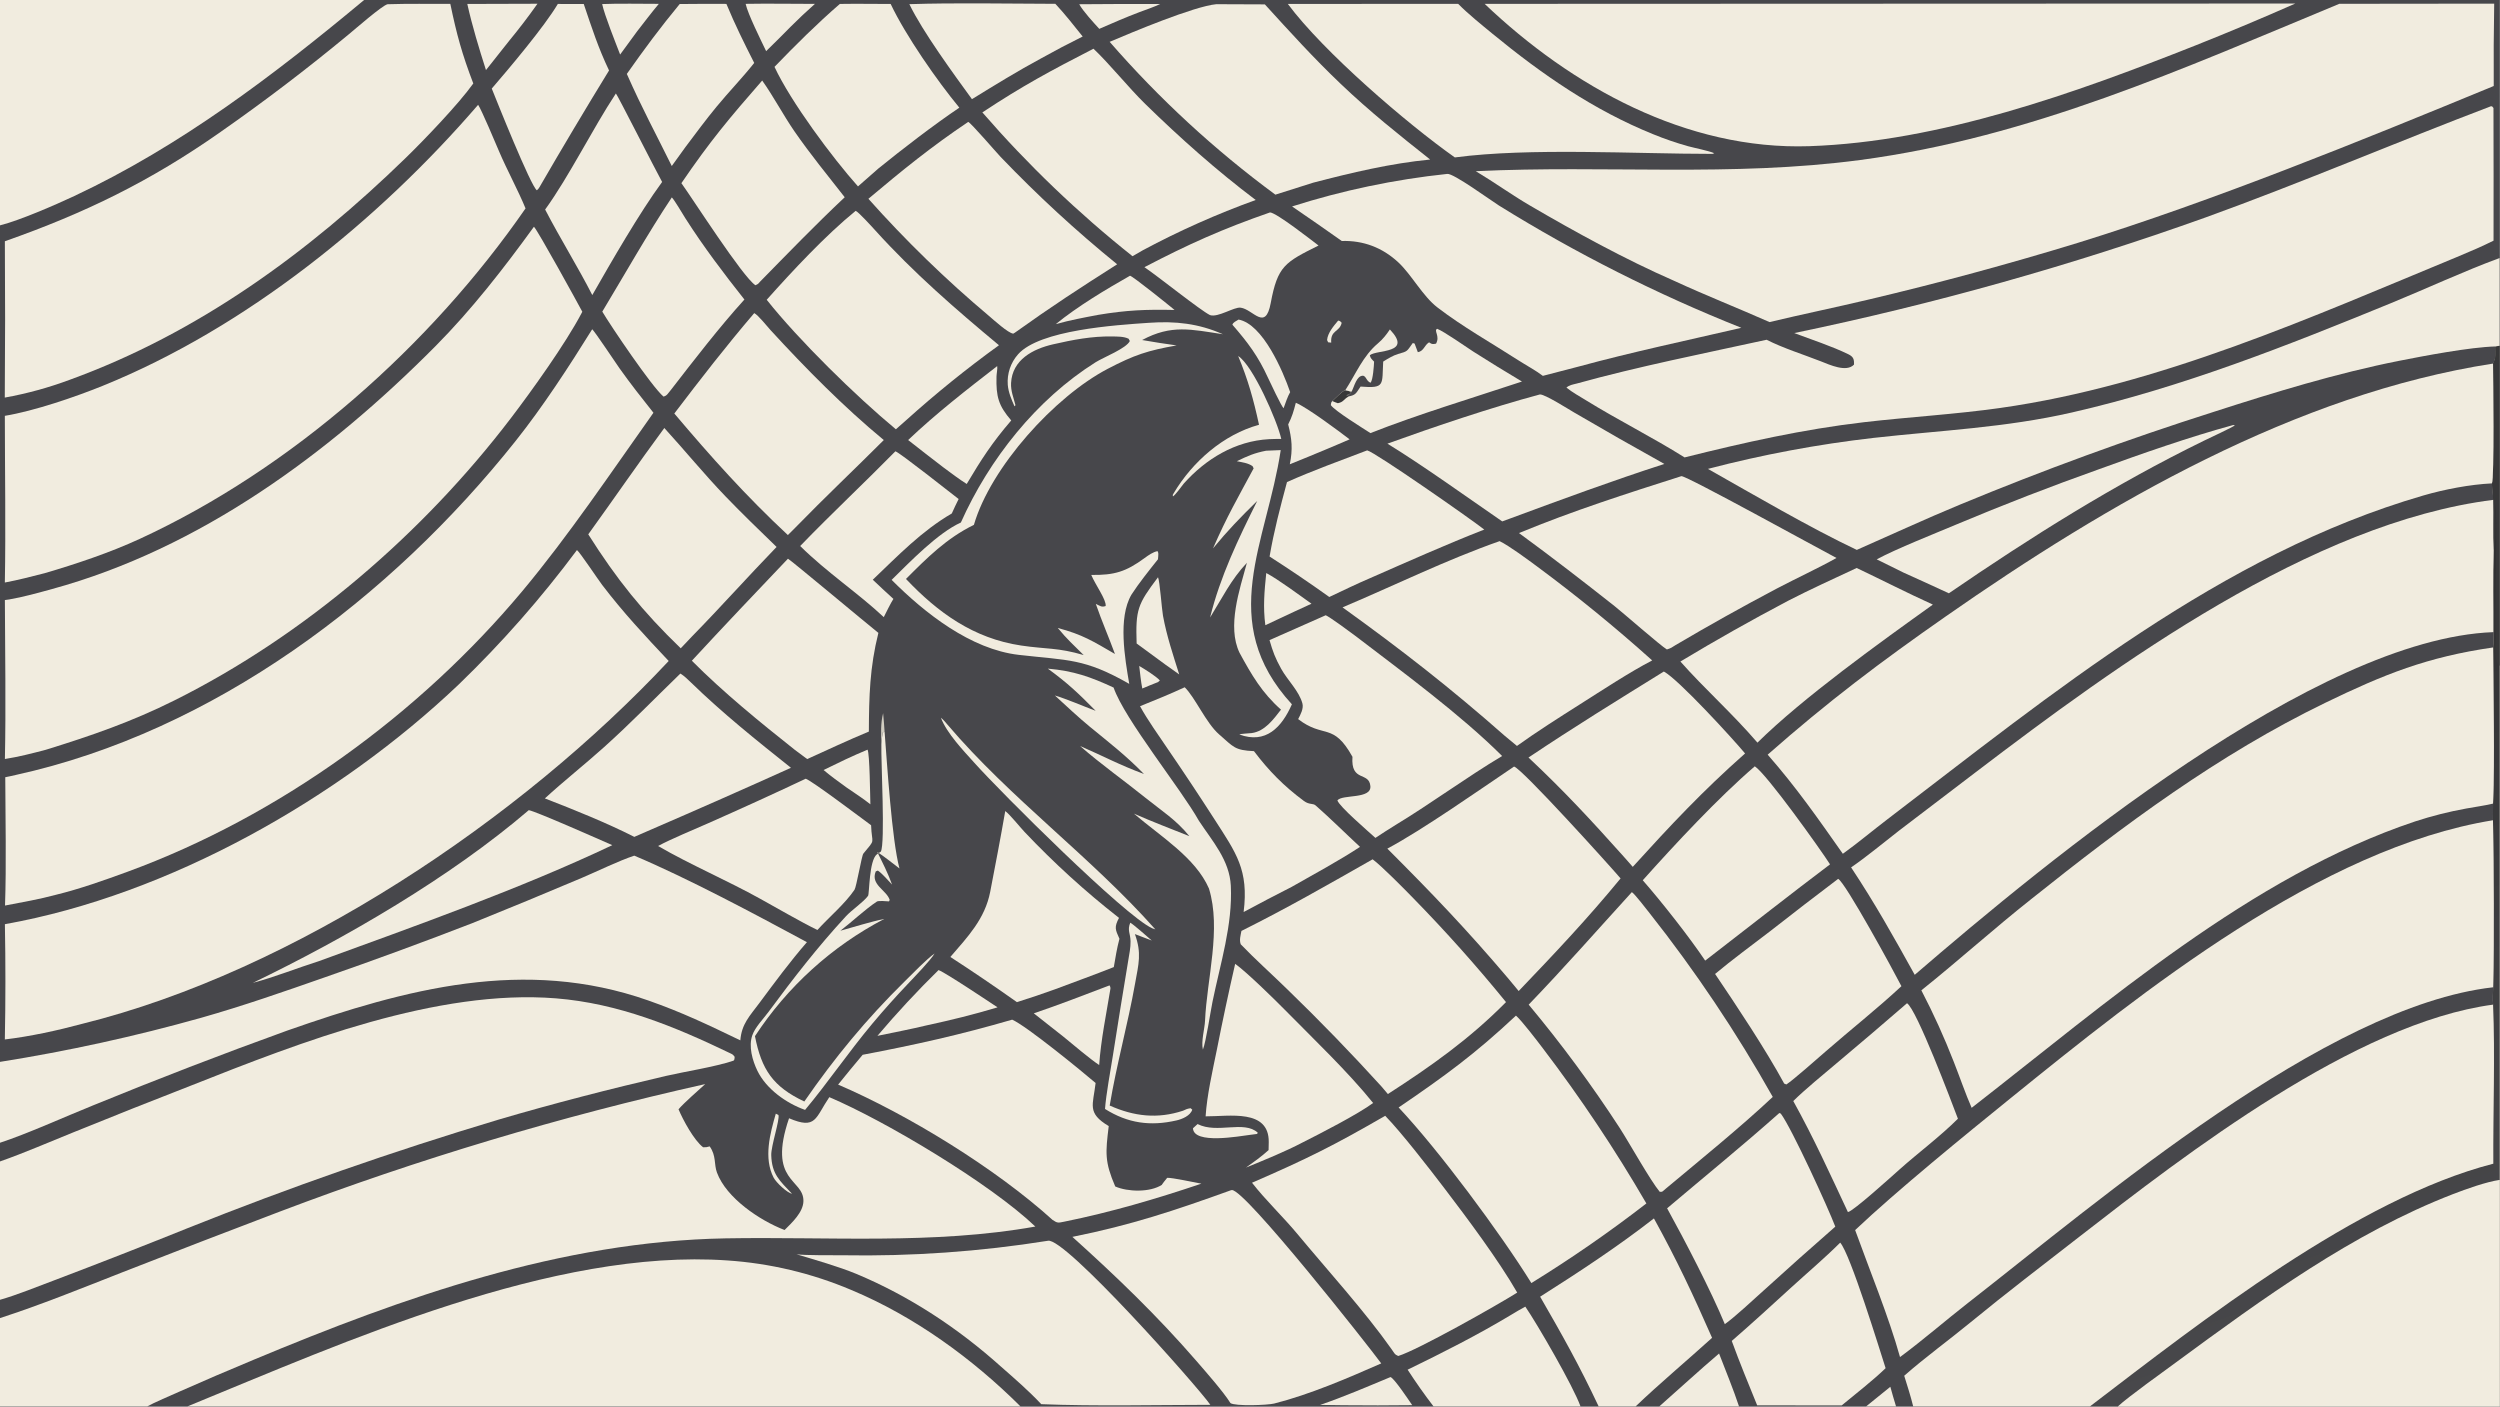 <?xml version="1.0" encoding="UTF-8"?> <svg xmlns="http://www.w3.org/2000/svg" xmlns:xlink="http://www.w3.org/1999/xlink" width="3839" height="2160" viewBox="0 0 3839 2160"><rect x="0" y="0" width="3839" height="2160" fill="#808080" stroke="none"/><path fill="#47474B" transform="matrix(2.109 0 0 2.109 6.10352e-05 0)" d="M0 0L265.115 0L1820 0L1820 187.881L1820 251.731L1820 484.851L1820 859.109L1820 1024L1542.1 1024L1521.76 1024L1393.02 1024L1380.53 1024L1358.77 1024L1266.2 1024L1208.19 1024L1190.95 1024L1163.99 1024L1150.78 1024L1043.74 1024L743 1024L136.52 1024L107.277 1024L0 1024L0 959.711L0 946.4L0 845.677L0 832.058L0 773.173L0 164.092L0 0Z"></path><path fill="#F1ECDF" transform="matrix(2.109 0 0 2.109 6.10352e-05 0)" d="M1820 251.731L1820 484.851L1820 859.109L1820 1024L1542.1 1024L1521.76 1024L1393.02 1024C1391.2 1016.55 1388.77 1009.05 1386.49 1001.71C1401.54 988.469 1419.18 975.636 1434.79 962.814C1460.7 941.534 1487.51 921.087 1513.93 900.541C1591.64 840.114 1714.99 744.877 1815.25 731.488C1814.98 728.04 1815.23 722.47 1815.28 718.861C1816.22 680.059 1815.74 636.092 1815.18 597.232L1815.21 585.128C1816.65 550.753 1815.37 506.611 1815.28 471.417C1815.53 468.39 1815.4 463.453 1815.4 460.266C1815.51 440.708 1815.04 420.009 1815.65 400.587C1815.07 389.303 1815.62 375.725 1815.31 363.964C1815.27 359.375 1814.79 356.42 1814.43 351.959C1816.25 349.027 1815.36 273.242 1815.23 264.728C1817.64 260.714 1816.94 257.093 1816.89 252.264L1820 251.731Z"></path><path fill="#F1ECDF" transform="matrix(2.109 0 0 2.109 6.10352e-05 0)" d="M1542.1 1024C1549.13 1017.38 1576.06 998.09 1584.7 991.738C1647.49 945.578 1712.87 897.761 1786.02 869.469C1795.67 865.74 1810.18 860.552 1820 859.109L1820 1024L1542.1 1024Z"></path><defs><linearGradient id="gradient_0" gradientUnits="userSpaceOnUse" x1="1586.436" y1="446.412" x2="1759.969" y2="944.398"><stop offset="0" stop-color="#2F2F30"></stop><stop offset="1" stop-color="#48484B"></stop></linearGradient></defs><path fill="url(#gradient_0)" transform="matrix(2.109 0 0 2.109 6.10352e-05 0)" d="M1820 251.731L1820 484.851L1820 859.109C1810.18 860.552 1795.67 865.74 1786.02 869.469C1712.87 897.761 1647.49 945.578 1584.7 991.738C1576.06 998.09 1549.13 1017.38 1542.1 1024L1521.76 1024C1603.22 961.763 1716.56 872.787 1815.43 847.305C1815.21 810.499 1816.78 767.619 1815.25 731.488C1814.98 728.04 1815.23 722.47 1815.28 718.861C1816.22 680.059 1815.74 636.092 1815.18 597.232L1815.21 585.128C1816.65 550.753 1815.37 506.611 1815.28 471.417C1815.53 468.39 1815.4 463.453 1815.4 460.266C1815.51 440.708 1815.04 420.009 1815.65 400.587C1815.07 389.303 1815.62 375.725 1815.31 363.964C1815.27 359.375 1814.79 356.42 1814.43 351.959C1816.25 349.027 1815.36 273.242 1815.23 264.728C1817.64 260.714 1816.94 257.093 1816.89 252.264L1820 251.731Z"></path><path fill="#373738" transform="matrix(2.109 0 0 2.109 6.10352e-05 0)" d="M1820 251.731L1820 484.851C1815.02 480.929 1817.85 467.41 1817.27 461.507C1816.24 450.895 1818.68 369.998 1816.83 366.922C1816.87 374.031 1817.75 395.167 1815.65 400.587C1815.07 389.303 1815.62 375.725 1815.31 363.964C1815.27 359.375 1814.79 356.42 1814.43 351.959C1816.25 349.027 1815.36 273.242 1815.23 264.728C1817.64 260.714 1816.94 257.093 1816.89 252.264L1820 251.731Z"></path><path fill="#F1ECDF" transform="matrix(2.109 0 0 2.109 6.10352e-05 0)" d="M0 959.711C28.858 950.422 60.194 937.729 88.613 926.566C126.852 911.59 165.171 896.815 203.566 882.242C304.53 843.945 408.097 812.898 513.478 789.338C508.097 794.26 498.589 802.477 494.048 807.671C497.262 815.402 505.353 830.354 511.968 835.361C514.284 835.394 514.487 835.324 516.743 834.704C521.63 841.646 519.774 847.628 522.013 853.726C528.845 872.335 553.291 888.648 570.885 895.443L571.268 895.587C576.68 890.243 584.886 882.608 584.99 874.514C585.204 858.015 558.568 860.932 574.517 814.222C594.381 822.678 593.525 814.03 603.841 798.858C644.74 816.251 721.069 861.782 753.847 893.076C679.43 906.344 603.207 900.316 528.177 901.675C408.38 903.845 294.015 944.428 184.606 990.094C166.378 997.664 148.24 1005.45 130.197 1013.45C125.393 1015.6 111.282 1021.64 107.277 1024L0 1024L0 959.711Z"></path><path fill="#F1ECDF" transform="matrix(2.109 0 0 2.109 6.10352e-05 0)" d="M1815.18 597.232C1815.74 636.092 1816.22 680.059 1815.28 718.861C1693.46 732.673 1528.76 873.993 1433.07 948.578C1416.84 961.225 1400.29 975.647 1383.43 988.102C1375.36 959.018 1361.11 924.366 1350.76 895.648C1380.67 867.297 1431.27 826.068 1463.53 799.951C1560.17 721.722 1689.77 617.579 1815.18 597.232Z"></path><path fill="#F1ECDF" transform="matrix(2.109 0 0 2.109 6.10352e-05 0)" d="M1287.08 549.478C1331.04 510.765 1368.91 482.193 1417 448.642C1534.71 366.509 1671.43 286.962 1815.23 264.728C1815.36 273.242 1816.25 349.027 1814.43 351.959C1798.31 352.76 1779.97 356.273 1764.37 360.805C1617.08 403.581 1494.18 505.073 1374.26 596.535C1363.26 604.923 1352.94 613.645 1341.8 621.653C1323.49 595.62 1308.13 573.543 1287.08 549.478Z"></path><path fill="#F1ECDF" transform="matrix(2.109 0 0 2.109 6.10352e-05 0)" d="M1398.97 721.08C1425.87 699.581 1451.94 676.028 1479.15 654.503C1546.63 600.647 1615.08 549.538 1693.04 511.739C1735.77 491.018 1767.27 478.333 1815.28 471.417C1815.37 506.611 1816.65 550.753 1815.21 585.128C1810.68 586.316 1800.79 587.742 1795.76 588.689C1783.17 590.96 1770.76 594.09 1758.6 598.058C1638.72 638.096 1533.46 730.575 1435.59 806.63C1431.34 797.03 1426.66 783.469 1422.66 773.347C1415.73 755.502 1407.82 738.054 1398.97 721.08Z"></path><path fill="#F1ECDF" transform="matrix(2.109 0 0 2.109 6.10352e-05 0)" d="M0 845.677C17.688 839.481 35.727 831.58 53.215 824.553C81.842 812.93 110.555 801.52 139.351 790.323C218.491 758.942 318.417 720 404.753 726.912C450.244 730.554 491.193 747.375 531.748 766.926C533.63 767.833 533.69 767.887 534.922 769.502C534.815 770.594 534.937 771.999 533.868 772.358C520.41 776.869 498.115 780.327 484.833 783.41C444.2 792.839 402.487 803.592 362.609 815.332C286.225 838.247 210.897 864.548 136.848 894.155C104.565 907.155 72.151 919.827 39.612 932.17C27.372 936.728 12.222 942.956 0 946.4L0 845.677Z"></path><path fill="#F1ECDF" transform="matrix(2.109 0 0 2.109 6.10352e-05 0)" d="M1347.82 631.564C1358.44 624.366 1372.6 612.639 1383.02 604.567L1438.25 562.492C1541.78 483.646 1682.99 380.622 1815.31 363.964C1815.62 375.725 1815.07 389.303 1815.65 400.587C1815.04 420.009 1815.51 440.708 1815.4 460.266C1686.28 465.151 1491.21 626.179 1394.15 709.781C1378.77 682.044 1365.31 657.927 1347.82 631.564Z"></path><path fill="#F1ECDF" transform="matrix(2.109 0 0 2.109 6.10352e-05 0)" d="M136.52 1024C251.112 977.072 402.746 908.826 529.65 917.756C560.669 919.834 591.123 927.086 619.75 939.212C665.568 958.341 707.85 989.011 743 1024L136.52 1024Z"></path><path fill="#F1ECDF" transform="matrix(2.109 0 0 2.109 6.10352e-05 0)" d="M0 773.173C49.467 765.311 98.435 754.576 146.655 741.023C177.144 732.373 207.122 721.895 237.023 711.426C272.969 698.928 308.692 685.799 344.178 672.047C370.768 661.32 397.266 650.365 423.669 639.183C435.372 634.217 450.376 626.824 461.821 623.014C501.313 639.712 549.451 665.496 587.529 686.014C575.243 700.155 564.079 715.281 552.921 730.319C545.972 739.684 539.96 745.52 539.053 757.498C515.22 746.03 496.811 737.172 471.948 728.442C381.893 696.822 295.883 719.989 209.161 750.371C161.597 767.563 114.398 785.748 67.594 804.913C47.488 813.03 19.507 825.695 0 832.058L0 773.173Z"></path><path fill="#F1ECDF" transform="matrix(2.109 0 0 2.109 6.10352e-05 0)" d="M1820 187.881L1820 251.731L1816.89 252.264C1798.42 252.742 1764.92 259.136 1746.9 262.707C1701.46 271.708 1655.8 285.721 1611.73 299.925C1549.25 319.805 1487.65 342.325 1427.08 367.425C1401.3 378.102 1377.4 389.22 1351.96 400.391C1317.99 384.333 1276.75 360.161 1243.57 341.408C1283.16 331.051 1323.43 323.514 1364.07 318.852C1413.3 313.318 1459.83 311.487 1508.64 300.323C1589.07 281.925 1664.8 251.884 1740.94 220.716C1766.32 210.33 1794.52 197.211 1820 187.881Z"></path><path fill="#F1ECDF" transform="matrix(2.109 0 0 2.109 6.10352e-05 0)" d="M0 0L265.115 0C199.692 54.457 131.566 106.364 54.152 142.698C40.227 149.234 14.499 160.427 0 164.092L0 0Z"></path><path fill="#F1ECDF" transform="matrix(2.109 0 0 2.109 6.10352e-05 0)" d="M1121.4 944.146C1149.42 926.39 1178.07 907.572 1204.25 887.155C1221.12 917.74 1232.51 942.112 1246.59 974.094C1228.73 990.287 1208.07 1007.62 1190.95 1024L1163.99 1024C1149.95 994.214 1137.71 972.386 1121.4 944.146Z"></path><path fill="#F1ECDF" transform="matrix(2.109 0 0 2.109 6.10352e-05 0)" d="M1024.92 997.297C1050.61 984.796 1075.67 972.153 1100.18 957.418C1103.52 955.406 1107.18 953.188 1110.61 951.384C1119.26 963.962 1145.6 1009.43 1150.78 1024L1043.74 1024C1037.12 1015.35 1030.84 1006.44 1024.92 997.297Z"></path><path fill="#F1ECDF" transform="matrix(2.109 0 0 2.109 6.10352e-05 0)" d="M1208.19 1024C1222.46 1011.44 1237.29 997.755 1251.68 985.515C1256.34 997.622 1262.2 1011.86 1266.2 1024L1208.19 1024Z"></path><path fill="#F1ECDF" transform="matrix(2.109 0 0 2.109 6.10352e-05 0)" d="M1358.77 1024L1376.39 1009.74C1377.66 1014.12 1379.13 1019.76 1380.53 1024L1358.77 1024Z"></path><path fill="#F1ECDF" transform="matrix(2.109 0 0 2.109 6.10352e-05 0)" d="M1703.29 2.776L1816.07 2.647C1815.72 22.638 1815.6 42.633 1815.73 62.627C1719.65 102.243 1611.48 146.339 1512.81 176.856C1462.64 192.217 1411.98 205.948 1360.92 218.027C1336.82 223.776 1312.55 228.732 1288.41 234.517C1264.99 224.131 1242.42 215.307 1218.75 204.375C1183.53 188.982 1146.8 168.849 1113.62 149.433C1100.55 141.779 1087.82 132.571 1074.54 124.653C1169.13 120.085 1260.45 128.999 1354.56 116.485C1478.4 100.016 1589.39 50.014 1703.29 2.776Z"></path><path fill="#F1ECDF" transform="matrix(2.109 0 0 2.109 6.10352e-05 0)" d="M1813.75 77.343L1814.6 77.511C1814.92 77.885 1815.23 78.26 1815.54 78.634C1815.69 99.697 1815.6 157.806 1815.59 175.238C1807.56 179.227 1798.99 182.965 1790.67 186.402C1682.86 230.955 1572.77 280.545 1456.43 297.04C1423.56 301.702 1390.27 303.567 1357.36 307.395C1312.8 312.577 1269.96 322.206 1226.58 333.052C1203.21 318.37 1178.16 305.915 1154.67 291.384C1149.83 288.395 1145 285.791 1140.55 282.215C1142.67 280.315 1145.21 279.996 1148.05 279.263C1192.61 266.905 1241.06 257.266 1286.29 247.383C1298.48 253.563 1312.92 258.046 1325.74 263.07C1332.27 265.626 1344.37 271.29 1349.92 265.486C1350.12 261.702 1349.54 259.755 1345.83 257.947C1333.61 251.984 1319.1 247.319 1306.43 242.512C1408.13 221.436 1508.24 193.293 1606.03 158.287C1676.01 132.964 1744.56 103.658 1813.75 77.343Z"></path><path fill="#F1ECDF" transform="matrix(2.109 0 0 2.109 6.10352e-05 0)" d="M431.201 239.725C433.765 242.308 447.746 263.479 451.073 268.157C459.204 279.588 467.01 289.489 475.779 300.536C445.23 343.567 413.999 390.11 380.284 430.435C305.231 520.202 202.889 594.395 92.879 634.722C76.153 640.853 58.026 647.293 40.691 651.517C28.618 654.785 15.961 656.988 3.656 659.342C4.694 629.61 3.923 595.778 3.834 565.915C6.433 565.439 8.79 564.855 11.342 564.294C155.794 532.54 284.565 435.328 375.444 321.064C395.393 295.982 414.168 267.094 431.201 239.725Z"></path><path fill="#F1ECDF" transform="matrix(2.109 0 0 2.109 6.10352e-05 0)" d="M420.091 400.51C422.091 401.898 435.475 421.99 438.445 425.892C453.794 446.056 469.638 462.945 486.877 481.281C378.749 596.85 214.284 707.175 59.896 745.452C42.108 750.273 21.705 754.697 3.52 756.846C4.066 728.875 4.08 700.895 3.561 672.923C123.213 651.55 246.693 581.483 334.272 498.126C365.483 467.974 394.185 435.328 420.091 400.51Z"></path><path fill="#F1ECDF" transform="matrix(2.109 0 0 2.109 6.10352e-05 0)" d="M388.777 165.077C391.788 168.219 420.409 220.222 423.989 226.98L423.46 228.002C411.773 250.257 387.119 284.623 371.964 304.497C307.934 388.464 221.837 462.612 127.154 509.899C95.757 525.579 66.574 535.643 33.322 545.934C23.534 548.513 13.561 551.083 3.568 552.643C4.37 514.895 3.675 474.84 3.549 436.907C4.584 436.786 5.617 436.642 6.646 436.474C16.592 434.81 28.15 431.558 37.953 428.874C145.649 399.383 239.361 330.339 317.085 252.042C343.292 225.642 366.946 195.232 388.777 165.077Z"></path><path fill="#F1ECDF" transform="matrix(2.109 0 0 2.109 6.10352e-05 0)" d="M348.13 76.319C350.472 79.613 360.93 104.433 363.316 110.06C369.053 123.594 377.269 138.598 382.653 151.746C313.632 251.539 212.47 341.277 101.67 392.411C80.123 402.356 55.403 410.634 32.669 417.307C22.839 419.825 13.526 422.275 3.53 424.144C4.244 384.637 3.555 342.468 3.52 302.774C24.726 299.298 54.759 289.043 74.881 280.883C178.634 238.813 275.43 160.687 348.13 76.319Z"></path><path fill="#F1ECDF" transform="matrix(2.109 0 0 2.109 6.10352e-05 0)" d="M282.196 3.084C296.8 2.595 313.146 2.886 327.887 2.824C332.488 24.987 336.423 39.385 344.612 60.779C333.805 75.907 308.832 101.916 295.407 114.977C224.459 184 144.307 242.503 50.852 276.504C35.479 282.234 19.626 286.582 3.481 289.496C3.784 251.552 3.803 213.606 3.539 175.661C61.855 155.154 109.525 131.962 160.608 96.067C192.591 73.731 223.641 50.09 253.682 25.202C258.163 21.556 278.373 3.823 282.196 3.084Z"></path><path fill="#F1ECDF" transform="matrix(2.109 0 0 2.109 6.10352e-05 0)" d="M1081 2.814L1671.27 2.572C1647.2 13.206 1622.93 23.388 1598.48 33.112C1510.93 67.778 1412.53 103.222 1317.45 106.432C1228.02 109.451 1144.35 63.162 1081 2.814Z"></path><path fill="#F1ECDF" transform="matrix(2.109 0 0 2.109 6.10352e-05 0)" d="M1053.73 126.633C1058.01 125.85 1085.13 145.686 1091.32 149.59C1147.43 184.452 1206.52 214.266 1267.89 238.681C1228.19 247.899 1188.64 256.242 1149.27 266.94L1123.39 273.67C1118.32 269.795 1110.97 265.832 1105.31 262.192C1086.04 249.782 1064.72 237.776 1046.62 223.856C1035.86 215.587 1027.72 199.913 1018.09 190.981C1006.49 180.222 992.642 174.997 976.974 175.467C964.979 166.985 952.915 158.601 940.782 150.317C977.53 138.614 1015.37 130.678 1053.73 126.633Z"></path><path fill="#F1ECDF" transform="matrix(2.109 0 0 2.109 6.10352e-05 0)" d="M1188.18 649.575C1190.14 650.708 1198.96 662.171 1201.06 664.831C1234.41 707.036 1264.41 751.791 1290.78 798.686C1267.74 820.391 1237.21 845.149 1212.67 865.668C1210.29 867.608 1210.77 867.906 1208.5 867.784C1201.63 859.585 1186.04 831.647 1179.29 821.221C1159.01 790.027 1136.9 760.068 1113.06 731.504C1139.46 704.074 1162.63 677.61 1188.18 649.575Z"></path><path fill="#F1ECDF" transform="matrix(2.109 0 0 2.109 6.10352e-05 0)" d="M896.314 866.618C896.552 866.58 896.787 866.507 897.028 866.503C906.736 866.352 995.857 979.284 1005.7 992.72C981.131 1003.51 953.971 1015.28 927.759 1021.94C922.976 1023.16 899.097 1024 895.898 1021.59C890.99 1013.61 877.65 998.463 871.176 990.99C842.75 958.181 812.963 929.518 780.814 900.59C823.795 891.962 855.304 881.417 896.314 866.618Z"></path><path fill="#F1ECDF" transform="matrix(2.109 0 0 2.109 6.10352e-05 0)" d="M1103.79 739.491C1107.91 742.961 1119.73 758.483 1123.35 763.257C1150.81 799.315 1175.99 837.053 1198.75 876.248C1171.89 897.051 1143.93 916.402 1115.01 934.218C1092.35 897.721 1047.39 837.179 1018.36 806.369C1052.3 783.271 1073.96 767.434 1103.79 739.491Z"></path><path fill="#F1ECDF" transform="matrix(2.109 0 0 2.109 6.10352e-05 0)" d="M999.427 625.68C1005.61 630.141 1023.13 647.901 1028.89 653.84C1052.58 678.064 1075.16 703.361 1096.55 729.649C1070.15 756.397 1041.9 776.401 1010.54 796.585L1005.8 791.005C983.748 766.744 960.923 743.192 937.365 720.387C926.401 709.649 913.871 698.483 903.408 687.569C902.262 684.374 903.262 681.217 903.914 677.818C937.445 661.091 966.891 644.179 999.427 625.68Z"></path><path fill="#F1ECDF" transform="matrix(2.109 0 0 2.109 6.10352e-05 0)" d="M1008.58 812.425C1020.4 824.533 1040.97 851.143 1051.58 865.059C1068.07 886.68 1091.07 917.426 1104.71 941.155C1090.45 950.147 1032.31 983 1018.07 987.323C1015.31 986.191 1015.27 985.177 1013.27 982.433C993.667 954.638 966.558 924.864 944.666 898.488C934.35 886.059 921.649 874.057 911.608 861.17C951.361 843.936 971.363 833.971 1008.58 812.425Z"></path><path fill="#F1ECDF" transform="matrix(2.109 0 0 2.109 6.10352e-05 0)" d="M1091.88 394.015C1098.72 397.278 1112.52 407.56 1119.05 412.361C1148.09 433.863 1176.1 456.724 1202.99 480.868C1186.45 489.451 1166.21 502.804 1150.41 512.809C1135.73 522.107 1118.52 533.042 1104.52 543.131L1095.65 535.774C1055.97 500.797 1020.39 473.07 977.526 442.235C1015.33 426.276 1053.15 407.608 1091.88 394.015Z"></path><path fill="#F1ECDF" transform="matrix(2.109 0 0 2.109 6.10352e-05 0)" d="M736.967 742.435C747.219 746.815 788.203 780.382 797.73 788.549C795.885 804.701 791.222 810.329 807.287 819.925C804.949 839.375 804.197 845.666 812.018 863.89C821.125 867.889 837.314 868.324 846.05 862.669C845.519 863.013 849.286 858.172 849.846 857.592C853.668 857.42 869.745 860.982 874.748 861.848C841.895 872.912 808.974 882.63 774.97 889.503C770.423 890.422 769.99 890.676 766.359 888.215C724.745 850.57 661.173 811.6 610.252 789.715C616.117 782.406 622.074 775.171 628.121 768.011C667.167 760.57 698.888 753.493 736.967 742.435Z"></path><path fill="#F1ECDF" transform="matrix(2.109 0 0 2.109 6.10352e-05 0)" d="M763.015 903.427C775.166 900.52 871.257 1008.68 881.296 1022.88C841.832 1022.93 797.191 1023.97 758.18 1022.41C748.822 1012.48 738.925 1003.93 728.703 994.95C697.523 967.006 662.086 943.61 623.288 927.45C611.107 922.376 592.913 917.14 579.988 913.271C586.519 914.144 606.256 913.907 613.577 913.981C663.602 914.852 713.608 911.321 763.015 903.427Z"></path><path fill="#F1ECDF" transform="matrix(2.109 0 0 2.109 6.10352e-05 0)" d="M885.608 3.053L920.964 3.192C939.538 23.565 956.282 42.104 976.244 61.122C997.759 81.618 1018.15 97.755 1041.32 116.16C1012.46 118.961 984.079 125.731 956.102 133.026L928.618 141.735C884.442 109.184 843.981 71.869 807.965 30.465C824.05 23.633 869.041 4.686 885.608 3.053Z"></path><path fill="#F1ECDF" transform="matrix(2.109 0 0 2.109 6.10352e-05 0)" d="M937.684 2.848L1061.74 2.83C1068.71 9.918 1079.06 18.299 1086.83 24.675C1122.81 54.204 1160.35 80.197 1203.73 97.745C1211.99 101.128 1220.44 104.034 1229.04 106.448C1233.96 107.788 1244.34 109.822 1248.15 111.535L1247 112.048C1190.5 112.057 1113.74 107.388 1059.29 114.628C1024.45 90.039 963.628 37.787 937.684 2.848Z"></path><path fill="#F1ECDF" transform="matrix(2.109 0 0 2.109 6.10352e-05 0)" d="M1224.24 346.698C1227.5 346.099 1323.54 399.132 1337.17 406.271C1324.17 413.57 1307.48 421.285 1293.84 428.473C1268.82 441.675 1244.11 455.474 1219.75 469.858C1217.23 471.517 1216.65 471.944 1213.69 472.885C1209.17 470.233 1181.6 446.064 1175.53 441.268C1152.55 423.128 1129.67 405.424 1106 388.133C1144.88 372.055 1184.27 359.42 1224.24 346.698Z"></path><path fill="#F1ECDF" transform="matrix(2.109 0 0 2.109 6.10352e-05 0)" d="M796.179 35.471C807.887 46.501 821.581 63.684 833.928 75.748C859.037 100.281 886.256 124.514 914.297 145.612C886.081 155.799 858.641 168.018 832.192 182.174L824.598 186.554C785.012 155.09 748.416 120.037 715.275 81.842C744.849 62.282 764.768 51.627 796.179 35.471Z"></path><path fill="#F1ECDF" transform="matrix(2.109 0 0 2.109 6.10352e-05 0)" d="M1102.4 558.141C1108.28 559.695 1171.64 629.824 1179.98 639.592C1155.46 669.409 1132.22 693.946 1105.78 721.585L1097.88 712.088C1068.1 676.953 1042.54 650.282 1010.15 617.903C1035.59 604.375 1077.95 574.627 1102.4 558.141Z"></path><path fill="#F1ECDF" transform="matrix(2.109 0 0 2.109 6.10352e-05 0)" d="M704.975 88.764C706.836 89.3 725.373 110.904 728.576 114.251C755.196 142.061 783.532 168.174 813.417 192.438C785.769 210.016 765.544 223.196 738.929 242.24L737.792 242.928C734.21 242.712 723.253 232.729 720.004 229.961C688.762 203.698 659.45 175.22 632.297 144.746C657.335 123.68 678.002 106.895 704.975 88.764Z"></path><path fill="#F1ECDF" transform="matrix(2.109 0 0 2.109 6.10352e-05 0)" d="M623.033 153.513C625.094 154.311 634.859 165.064 637.352 167.82C665.186 198.601 695.554 224.904 727.358 251.376C703.862 268.356 681.295 286.588 659.756 305.992L652.301 312.569C623.142 288.399 581.616 247.702 558.251 218.27C577.043 197.189 601.205 171.252 623.033 153.513Z"></path><path fill="#F1ECDF" transform="matrix(2.109 0 0 2.109 6.10352e-05 0)" d="M965.283 447.968C968.098 449.135 983.44 460.39 986.46 462.699C1020.95 489.062 1063.22 520.064 1093.74 550.47C1068.22 565.677 1042.27 584.837 1016.18 600.653C1011.22 603.716 1006.31 606.862 1001.46 610.091C996.378 605.409 974.978 587.136 973.784 582.751C977.479 578.221 998.614 582.055 997.799 572.385C996.89 561.596 983.414 569.746 984.752 551.038C970.551 525.523 963.955 538.054 945.206 523.593C946.909 520.367 949.289 515.938 948.33 512.279C945.95 503.198 937.468 495.326 932.85 486.975C928.462 479.039 926.82 474.57 924.355 466.078L965.283 447.968Z"></path><path fill="#F1ECDF" transform="matrix(2.109 0 0 2.109 6.10352e-05 0)" d="M549.17 227.99C552.017 229.363 558.488 237.577 560.997 240.31C586.727 268.343 614.181 296.168 643.501 320.414C621.893 342 600.796 361.896 579.151 384.104L573.661 389.592C543.222 361.218 517.659 332.645 490.985 301.08C510.303 275.689 528.395 252.331 549.17 227.99Z"></path><path fill="#F1ECDF" transform="matrix(2.109 0 0 2.109 6.10352e-05 0)" d="M573.72 406.8C575.286 407.38 631.341 454.289 639.568 460.825C633.266 486 632.753 507.044 632.632 532.672C617.819 538.801 602.402 546.058 587.727 552.692L578.673 545.94C553.73 526.185 526.243 503.782 503.752 481.09C526.315 456.645 550.786 430.892 573.72 406.8Z"></path><path fill="#F1ECDF" transform="matrix(2.109 0 0 2.109 6.10352e-05 0)" d="M1211.48 488.946C1222.16 494.7 1261.28 537.422 1270.62 548.601C1239.63 576.018 1216.4 600.826 1188.84 631.179L1181.99 623.403C1158.32 596.988 1139.2 576.245 1112.92 551.569C1146.31 529.197 1177.48 510.011 1211.48 488.946Z"></path><path fill="#F1ECDF" transform="matrix(2.109 0 0 2.109 6.10352e-05 0)" d="M483.703 311.632C498.606 327.948 512.681 345.208 528.054 361.216C540.223 373.888 552.84 386.009 565.442 398.244C544.431 419.959 524.636 442.184 503.516 463.746L495.657 472.044C467.874 445.262 448.946 421.676 428.325 389.058C447.002 363.202 464.732 337.324 483.703 311.632Z"></path><path fill="#F1ECDF" transform="matrix(2.109 0 0 2.109 6.10352e-05 0)" d="M1338.39 639.911C1343.62 642.45 1378.93 707.258 1384.46 718.058C1367.24 734.106 1347.23 749.937 1329.36 765.52C1323.81 770.36 1305.63 786.423 1300.68 789.618L1299.09 788.964C1285.98 764.721 1264.03 731.679 1248.78 709.158C1261.08 698.833 1276.41 687.617 1289.35 677.664C1305.59 664.93 1321.93 652.345 1338.39 639.911Z"></path><path fill="#F1ECDF" transform="matrix(2.109 0 0 2.109 6.10352e-05 0)" d="M611.504 2.864C623.642 2.664 636.33 2.866 648.512 2.89C659.478 26.008 682.359 58.847 698.512 78.396C679.468 91.234 657.344 108.307 639.589 122.67L624.719 135.729C606.138 114.93 575.757 74.11 563.927 48.684C579.426 32.648 594.651 17.465 611.504 2.864Z"></path><path fill="#F1ECDF" transform="matrix(2.109 0 0 2.109 6.10352e-05 0)" d="M1351.85 413.553C1370.68 422.499 1388.12 431.46 1407.36 440.222C1368.99 467.694 1312.86 507.927 1279.63 540.727C1260.88 518.965 1241.09 501.549 1223.53 481.658C1249.28 466.16 1275.46 451.397 1302.05 437.386C1317.92 429.173 1335.59 421.193 1351.85 413.553Z"></path><path fill="#F1ECDF" transform="matrix(2.109 0 0 2.109 6.10352e-05 0)" d="M495.39 490.432C498.04 491.984 500.919 494.805 503.152 496.975C526.191 519.375 550.801 539.043 575.903 559.041C542.17 574.283 508.31 589.24 474.327 603.913L461.851 609.346C441.914 599.217 417.488 589.363 396.729 581.344C410.167 568.974 425.862 556.558 439.782 544.043C459.415 526.39 476.601 508.652 495.39 490.432Z"></path><path fill="#F1ECDF" transform="matrix(2.109 0 0 2.109 6.10352e-05 0)" d="M1295.57 810.392L1296.64 810.851C1304.51 821.307 1331.24 879.723 1336.31 893.139C1318.67 908.539 1301.2 924.116 1283.88 939.866C1276.48 946.488 1263.49 958.704 1255.87 964.136C1245.92 939.983 1226.67 903.012 1213.85 879.785C1241.41 856.454 1268.36 834.565 1295.57 810.392Z"></path><path fill="#F1ECDF" transform="matrix(2.109 0 0 2.109 6.10352e-05 0)" d="M1277.7 557.968C1286.47 563.714 1325.26 618.079 1332.48 629.349C1303.79 650.973 1275.4 673.362 1246.93 695.309L1241.57 699.44C1230.16 682.426 1209.75 656.468 1196.12 640.941C1220.03 614.238 1250.78 581.149 1277.7 557.968Z"></path><path fill="#F1ECDF" transform="matrix(2.109 0 0 2.109 6.10352e-05 0)" d="M1388.54 730.465C1395.6 735.001 1420.95 802.3 1425.6 814.559C1412.72 827.431 1397.03 839.083 1383.31 851.29C1377.91 856.1 1349.21 882.108 1345.49 882.53C1332.41 854.604 1320.75 828.815 1305.71 801.686C1314.45 793.067 1327.59 782.371 1337.29 774.156C1354.49 759.732 1371.58 745.168 1388.54 730.465Z"></path><path fill="#F1ECDF" transform="matrix(2.109 0 0 2.109 6.10352e-05 0)" d="M1121.18 287.211C1124.51 286.795 1142.07 297.98 1146.08 300.298C1167.86 313.043 1189.78 325.542 1211.84 337.793C1173.46 350.221 1137.99 363.31 1100.22 377.288L1093.8 379.641C1067.64 361.664 1036.82 339.399 1010.21 323.033C1044.41 310.675 1086.16 296.582 1121.18 287.211Z"></path><path fill="#F1ECDF" transform="matrix(2.109 0 0 2.109 6.10352e-05 0)" d="M995.472 327.924C1001.43 329.352 1070.63 377.67 1080.72 385.587C1053.45 396.219 1024.63 409.099 997.759 420.879C987.91 425.059 977.616 430.109 967.881 434.678C953.64 424.489 939.142 414.665 924.401 405.216C927.678 386.189 932.089 369.644 937.08 351C955.162 342.877 976.755 335.06 995.472 327.924Z"></path><path fill="#F1ECDF" transform="matrix(2.109 0 0 2.109 6.10352e-05 0)" d="M862.602 500.41C870.191 507.788 878.167 526.488 887.651 534.723C898.248 543.924 898.824 546.271 913.032 546.926C923.807 561.202 934.821 572.401 949.332 583.149C953.452 586.201 955.88 584.651 957.991 586.507C968.93 596.127 979.554 606.721 990.258 616.622C975.51 626.359 956.167 636.837 940.563 645.711C928.806 651.688 917.121 657.807 905.51 664.066C909.327 633.315 900.074 621.114 884.289 596.55C873.251 579.386 861.962 562.384 850.429 545.549C843.973 535.98 835.487 524.148 830.077 514.201C841.177 509.709 851.733 505.461 862.602 500.41Z"></path><path fill="#F1ECDF" transform="matrix(2.109 0 0 2.109 6.10352e-05 0)" d="M586.653 567.002C591.259 568.547 627.257 595.743 634.261 600.861C634.764 615.395 637.983 610.183 628.612 621.538C627.414 622.99 623.588 645.779 622.173 647.86C615.15 658.194 603.744 667.674 595.174 677.133C582.701 671.103 566.001 661.256 553.619 654.469C529.419 641.002 502.581 629.611 479.159 615.998C488.289 610.978 505.927 603.757 515.943 599.289C539.644 588.814 563.215 578.051 586.653 567.002Z"></path><path fill="#F1ECDF" transform="matrix(2.109 0 0 2.109 6.10352e-05 0)" d="M731.937 590.544C735.159 592.849 742.747 602.321 745.976 605.732C767.442 628.405 790.2 649.14 814.765 668.327C811.136 675.193 812.101 676.884 815.086 683.55C813.243 690.433 812.189 697.132 810.981 704.147C797.058 709.685 782.341 714.985 768.273 720.281C759.064 723.625 749.78 726.755 740.427 729.67C724.506 718.368 708.348 707.403 691.963 696.785C704.614 682.119 717.158 669.098 720.99 649.317C724.783 629.739 728.523 610.194 731.937 590.544Z"></path><path fill="#F1ECDF" transform="matrix(2.109 0 0 2.109 6.10352e-05 0)" d="M554.964 58.635C562.97 69.833 570.474 84.092 578.485 95.674C590.094 112.457 602.552 127.607 615.052 143.618C593.033 164.357 574.459 183.664 553.317 205.179C551.923 206.84 552.004 206.759 550.035 207.69C540.649 201.536 504.49 144.9 496.134 133.373C517.231 102.456 530.802 86.343 554.964 58.635Z"></path><path fill="#F1ECDF" transform="matrix(2.109 0 0 2.109 6.10352e-05 0)" d="M899.344 701.792C907.441 707.492 928.187 727.819 935.436 735.192C956.145 756.253 981.461 780.327 999.796 803.099C988.847 811.23 961.128 825.471 948.786 831.664C935.534 838.631 921.061 844.433 907.211 850.138C913.195 845.852 918.222 842.35 923.681 837.41C923.743 835.446 923.782 833.481 923.798 831.517C923.986 807.219 895.053 812.924 877.826 812.827C878.783 797.686 882.869 779.72 885.962 764.565C890.1 743.573 894.561 722.647 899.344 701.792Z"></path><path fill="#F1ECDF" transform="matrix(2.109 0 0 2.109 6.10352e-05 0)" d="M1339.89 904.78C1347.28 913.086 1368.69 982.982 1372.95 996.194C1364.26 1004.67 1350.64 1015.33 1340.97 1023.3L1294.45 1023.26L1279.42 1023.23C1273.18 1007.92 1266.58 991.851 1260.92 976.361C1275.58 963.657 1289.79 950.615 1304.11 937.541C1315.98 926.699 1328.52 916.111 1339.89 904.78Z"></path><path fill="#F1ECDF" transform="matrix(2.109 0 0 2.109 6.10352e-05 0)" d="M489.168 143.729C491.147 145.693 497.117 155.935 499.126 159.085C512.309 179.763 526.817 198.876 542.017 218.093C523.706 238.253 505.044 262.554 488.357 284.081C486.282 286.508 485.68 288.146 483.092 288.753C474.57 281.543 444.57 237.149 438.542 226.888C455.096 199.395 471.454 170.36 489.168 143.729Z"></path><path fill="#F1ECDF" transform="matrix(2.109 0 0 2.109 6.10352e-05 0)" d="M406.16 2.875C412.267 3.018 418.883 2.892 425.036 2.896C430.852 20.094 435.606 34.895 443.454 51.306C426.185 79.457 409.275 107.828 392.729 136.41C391.965 137.672 391.99 137.492 390.913 138.546C386.591 135.921 361.167 72.26 358.059 64.486C370.744 49.785 396.354 19.452 406.16 2.875Z"></path><path fill="#F1ECDF" transform="matrix(2.109 0 0 2.109 6.10352e-05 0)" d="M494.896 2.932C506.017 2.711 517.732 2.864 528.9 2.84C535.293 18.24 541.641 30.971 549.158 45.824C540.616 56.609 530.516 67.041 521.716 77.726C513.852 87.276 506.479 97.229 499.054 107.125L489.129 120.881C477.052 96.383 467.767 79.511 456.401 53.825C469.736 34.922 480.256 20.726 494.896 2.932Z"></path><path fill="#F1ECDF" transform="matrix(2.109 0 0 2.109 6.10352e-05 0)" d="M836.55 235.043C855.851 233.674 872.742 235.543 890.437 243.361C867.331 239.904 853.018 236.069 831.583 247.58C839.932 249.052 848.309 250.36 856.709 251.504C835.754 255.199 825.941 258.417 806.63 268.503C767.928 288.718 721.34 340.149 709.116 382.165C689.277 391.837 674.945 406.229 659.661 421.54C682.93 446.101 708.85 464.85 743.446 470.015C761.82 472.758 770.24 471.42 789.044 476.964C781.8 469.738 776.76 465.308 770.221 457.256C788.325 462.077 795.654 466.81 811.818 476.178C807.27 463.769 802.298 452.497 797.873 439.69C801.203 441.292 802.142 442.27 805.055 441.256C805.623 436.698 797.596 425.897 794.564 418.623C811.388 418.843 819.807 416.32 833.441 406.296C836.145 404.308 839.522 401.9 842.843 401.281C842.993 401.656 843.144 402.031 843.294 402.407C843.609 402.724 843.137 407.217 843.144 407.208C836.753 415.246 829.231 424.6 823.814 433.002C813.917 449.868 819.04 479.301 822.229 497.955C789.518 479.21 777.931 480.963 741.822 476.824C706.814 472.812 673.406 446.471 649.212 422.219C662.75 408.947 682.796 388.08 699.624 380.453C720.261 334.304 754.561 290.914 797.723 263.766C803.44 260.171 820.229 253.643 822.651 248.299L821.778 246.656C818.252 244.929 813.653 245.049 809.73 244.98C794.952 244.718 781.16 247.422 766.814 250.694C752.1 254.049 737.062 261.94 736.179 278.868C735.873 284.736 738.017 289.569 739.408 295.136L739.376 295.033L738.672 295.846C736.465 290.849 734.248 285.741 733.781 280.235C733.161 272.12 735.854 264.099 741.245 258.004C756.889 240.231 812.354 236.689 836.55 235.043Z"></path><path fill="#F1ECDF" transform="matrix(2.109 0 0 2.109 6.10352e-05 0)" d="M448.441 68.054C449.478 68.912 477.618 124.469 482.108 132.48C465.662 154.883 445.235 190.365 431.258 214.856C421.291 195.227 407.761 173.49 396.93 152.571C414.476 128.319 431.328 94.005 448.441 68.054Z"></path><path fill="#F1ECDF" transform="matrix(2.109 0 0 2.109 6.10352e-05 0)" d="M651.943 328.603C654.887 329.346 692.915 359.469 697.999 363.341C696.331 366.494 694.565 370.57 693.026 373.864C671.094 386.595 653.758 404.683 635.482 422.106C640.259 426.758 645.585 431.517 650.504 436.074C648.403 439.318 645.355 445.718 643.486 449.355C624.951 431.932 602.183 416.896 582.628 397.566C605.79 373.598 628.973 351.96 651.943 328.603Z"></path><path fill="#F1ECDF" transform="matrix(2.109 0 0 2.109 6.10352e-05 0)" d="M1625.98 309.488L1627.29 309.667C1626.52 310.689 1608.06 319.262 1604.95 320.78C1539.65 352.666 1478.86 390.961 1419 431.99C1408.09 426.856 1396.83 421.858 1385.84 416.847L1366.46 407.267C1381.1 399.415 1408.49 388.623 1424.38 381.917C1458.6 367.549 1493.21 354.137 1528.18 341.698C1559.43 330.314 1593.96 318.226 1625.98 309.488Z"></path><path fill="#F1ECDF" transform="matrix(2.109 0 0 2.109 6.10352e-05 0)" d="M385.016 589.893C390.203 590.757 437.641 611.779 445.819 615.377C379.195 647.019 301.474 674.555 232.167 699.841C216.755 704.712 199.389 711.635 184.085 715.644C251.595 683.036 327.777 638.909 385.016 589.893Z"></path><path fill="#F1ECDF" transform="matrix(2.109 0 0 2.109 6.10352e-05 0)" d="M762.936 486.846C781.72 488.491 793.995 492.8 810.837 500.637C818.755 523.677 859.769 574.104 872.947 597.632C882.721 612.445 895.261 626.28 896.182 644.932C897.588 673.429 888.546 701.535 882.857 729.337C881.266 737.109 878.197 758.208 875.855 764.228C874.42 758.334 877.149 748.993 877.406 743.257C878.79 712.387 889.369 676.624 880.26 646.948C870.454 624.422 845.075 609.082 825.634 592.416C838.685 598.168 852.699 603.53 866.006 608.83C856.208 596.757 845.934 590.49 834.143 580.988C818.723 568.563 801.208 556.159 786.425 543.185C802.99 550.352 815.201 557.028 832.939 563.562C819.98 550.227 807.795 540.857 793.558 529.18C785.215 522.337 776.09 513.717 768.048 506.379C777.266 509.165 788.385 514.057 797.771 517.563C785.296 504.879 777.385 497.359 762.936 486.846Z"></path><path fill="#F1ECDF" transform="matrix(2.109 0 0 2.109 6.10352e-05 0)" d="M924.744 154.661C929.576 154.985 955.06 174.981 960.048 178.774C935.527 191.008 930.267 193.626 925.231 220.689C921.354 241.523 912.478 225.251 903.316 224.013C898.562 223.37 886.753 231.419 881.004 229.416C874.037 226.009 843.118 201.156 833.273 194.539C865.355 177.768 890.403 166.572 924.744 154.661Z"></path><path fill="#F1ECDF" transform="matrix(2.109 0 0 2.109 6.10352e-05 0)" d="M662.125 3.034C695.951 1.916 734.335 2.719 768.419 2.787C775.153 9.972 782.147 18.835 788.323 26.589C778.199 31.591 768.203 36.847 758.343 42.351C740.779 51.799 724.657 61.78 707.691 72.202C694.594 54.183 671.714 22.995 662.125 3.034Z"></path><path fill="#F1ECDF" transform="matrix(2.109 0 0 2.109 6.10352e-05 0)" d="M1007.13 263.277C1010.12 261.359 1014.57 258.694 1017.91 257.766C1025.45 255.673 1024.19 255.813 1028.67 249.765L1030 250.159C1030.81 252.243 1031.59 254.334 1032.35 256.434C1036.48 255.749 1037.13 251.654 1040.09 249.548C1041.37 248.635 1041.11 251.348 1045.61 250.208C1048.7 244.59 1043.71 240.813 1046.41 239.398C1051.36 241.278 1067.42 252.564 1072.78 256.027C1084.46 263.462 1096.26 270.724 1108.16 277.809C1072.16 289.763 1032.75 301.599 997.825 315.34C992.634 311.972 971.64 299.036 968.998 294.968C969.207 293.446 969.094 293.196 970.078 292.004C972.823 289.648 976.773 285.174 979.552 284.074L983.988 285.215C982.17 287.525 983.135 286.866 980.358 287.728L982.128 288.605C986.865 287.64 987.223 286.645 990.088 282.313L990.646 281.462C1008.71 282.939 1006.18 280.245 1007.13 263.277Z"></path><path fill="#373738" transform="matrix(2.109 0 0 2.109 6.10352e-05 0)" d="M970.078 292.004C972.823 289.648 976.773 285.174 979.552 284.074L983.988 285.215C982.17 287.525 983.135 286.866 980.358 287.728L982.128 288.605C978.084 290.755 978.526 292.674 974.112 293.587C972.739 293.085 971.385 292.648 970.078 292.004Z"></path><path fill="#F1ECDF" transform="matrix(2.109 0 0 2.109 6.10352e-05 0)" d="M921.868 328.176L932.52 327.726C922.48 395.001 885.211 452.407 940.65 512.812C933.184 529.77 921.604 541.871 902.404 534.797C903.303 534.208 909.651 534.007 911.385 533.771C920.977 532.467 927.239 523.74 932.717 516.691C918.925 504.532 911.268 491.379 902.526 475.299C893.303 456.1 902.589 429.328 907.899 409.766C896.202 422.194 889.949 435.341 881.084 449.612C888.42 419.763 901.772 392.118 915.412 364.722C902.985 376.923 894.313 385.815 883.241 399.248C893.347 376.052 901.155 362.721 912.803 341.014L911.995 339.406C908.767 337.118 904.483 336.606 900.552 335.821C908.345 331.998 913.392 329.82 921.868 328.176Z"></path><path fill="#F1ECDF" transform="matrix(2.109 0 0 2.109 6.10352e-05 0)" d="M726.07 266.563C726.427 268.196 725.621 272.112 725.57 274.124C725.199 288.876 727.014 295.33 736.296 306.137C722.341 322.365 714.573 334.413 703.883 352.386C698.602 349.113 692.361 344.321 687.227 340.568C678.515 333.907 669.852 327.183 661.238 320.396C681.34 301.255 704.101 283.556 726.07 266.563Z"></path><path fill="#F1ECDF" transform="matrix(2.109 0 0 2.109 6.10352e-05 0)" d="M641.738 541.719C641.975 538.596 642.211 536.445 642.728 533.346L644.078 532.711C645.925 556.108 649.313 611.309 654.919 632.349C650.244 628.794 643.523 623.393 638.756 620.354C642.8 628.484 646.399 635.497 649.529 644.08C646.971 641.353 642.082 635.757 639.182 633.893L637.654 634.495C633.63 644.255 645.592 648.104 647.809 655.262L647.302 656.322C645.536 656.184 639.615 655.698 638.523 656.415C630.05 661.979 619.803 671.66 611.888 677.688C621.701 674.994 634.158 671.019 643.852 669.087C605.699 689.035 573.286 718.421 549.7 754.445C554.495 778.924 562.914 791.296 585.635 802.022C607.805 769.979 630.708 742.16 658.544 714.753C663.836 709.542 674.711 698.277 680.482 694.261C677.751 699.071 665.073 712.075 660.762 716.678C652.024 725.863 643.575 735.319 635.427 745.032C617.982 765.834 602.425 788.762 586.188 808.135C572.494 803.323 557.854 792.845 551.461 779.63C547.853 772.173 544.898 761.871 547.8 753.716C549.908 747.794 555.848 741.833 559.607 736.737C577.47 712.52 595.445 689.382 615.872 667.225C620.347 662.37 628.539 657.017 632.033 652.297C633.12 650.828 632.66 626.428 638.54 621.993C639.453 621.305 640.404 620.679 641.361 620.057C644.632 614.024 641.418 554.293 641.738 541.719Z"></path><path fill="#F1ECDF" transform="matrix(2.109 0 0 2.109 6.10352e-05 0)" d="M683.339 706.342C687.727 707.702 720.185 729.42 726.327 733.468C708.315 738.871 693.057 742.597 674.687 746.592C663.292 749.359 650.44 751.797 638.867 754.223C652.954 737.593 667.793 721.616 683.339 706.342Z"></path><path fill="#F1ECDF" transform="matrix(2.109 0 0 2.109 6.10352e-05 0)" d="M807.861 717.482C808.308 718.032 808.634 719.203 808.521 719.901C805.537 738.239 801.613 756.897 800.332 775.465C793.624 771.073 781.139 760.404 774.514 755.004C767.209 749.333 759.946 743.61 752.724 737.835C770.352 731.887 790.409 724.118 807.861 717.482Z"></path><path fill="#F1ECDF" transform="matrix(2.109 0 0 2.109 6.10352e-05 0)" d="M340.251 2.882L391.337 2.728C384.803 11.987 377.923 20.997 370.712 29.739L353.846 51.035C348.822 35.307 343.837 18.986 340.251 2.882Z"></path><path fill="#F1ECDF" transform="matrix(2.109 0 0 2.109 6.10352e-05 0)" d="M822.951 671.841C824.707 672.524 836.552 683.041 838.628 684.823L826.349 680.127C831.395 694.163 829.039 701.715 826.503 715.986C821.21 745.762 812.947 775.152 807.995 804.97C825.672 812.868 842.749 814.866 861.358 808.735C863.777 807.589 864.271 807.343 866.899 806.911L868.108 807.966C866.713 812.412 860.759 814.858 856.575 815.815C837.6 820.156 821.208 817.919 804.581 807.451C805.324 797.044 808.587 779.389 810.307 768.613C813.914 745.541 817.638 722.487 821.478 699.453C822.207 694.984 823.289 689.855 823.183 685.34C823.047 679.612 820.692 677.39 822.951 671.841Z"></path><path fill="#F1ECDF" transform="matrix(2.109 0 0 2.109 6.10352e-05 0)" d="M685.084 522.596C686.75 523.875 688.36 525.836 689.736 527.455C735.704 581.546 794.174 623.7 841.231 676.699C840.415 676.482 839.68 676.232 838.909 675.884C818.899 666.855 729.091 577.312 709.555 555.527C701.445 546.482 689.417 534.023 685.084 522.596Z"></path><path fill="#F1ECDF" transform="matrix(2.109 0 0 2.109 6.10352e-05 0)" d="M822.779 200.763C824.989 201.217 851.921 222.903 855.234 225.689C834.551 225.215 820.062 225.824 799.603 229.258C788.432 231.373 779.757 232.96 768.741 236.005C784.416 223.188 805.073 210.807 822.779 200.763Z"></path><path fill="#F1ECDF" transform="matrix(2.109 0 0 2.109 6.10352e-05 0)" d="M843.169 420.312C844.454 422.9 845.916 443.623 846.787 448.323C849.558 463.268 854.066 476.618 858.61 491.064L848.66 484C841.607 478.893 834.587 473.74 827.601 468.542C826.794 443.833 828.28 440.021 843.169 420.312Z"></path><path fill="#F1ECDF" transform="matrix(2.109 0 0 2.109 6.10352e-05 0)" d="M943.514 293.268C951.872 296.752 974.495 313.651 982.67 319.897C977.052 322.389 971.212 324.791 965.542 327.199C956.93 330.891 947.832 334.474 939.133 338.043C941.368 327.071 940.665 319.612 937.95 309.035C940.869 303.163 941.882 299.547 943.514 293.268Z"></path><path fill="#F1ECDF" transform="matrix(2.109 0 0 2.109 6.10352e-05 0)" d="M901.538 259.229C912.243 265.971 930.061 306.661 932.909 319.596C929.952 319.575 926.994 319.632 924.04 319.767C899.447 321.099 878.051 334.052 861.916 352.108C860.303 354.189 855.914 360.264 854.055 361.451C853.867 360.072 853.739 360.553 854.622 359.07C868.286 336.124 890.841 316.383 916.715 309.288C912.749 290.955 908.698 276.498 901.538 259.229Z"></path><path fill="#F1ECDF" transform="matrix(2.109 0 0 2.109 6.10352e-05 0)" d="M542.917 2.805C559.37 2.509 576.808 2.822 593.343 2.836C587.351 8.128 581.527 13.608 575.879 19.266C570.11 25.255 563.766 31.351 557.839 37.239C554.102 29.434 544.508 10.168 542.917 2.805Z"></path><path fill="#F1ECDF" transform="matrix(2.109 0 0 2.109 6.10352e-05 0)" d="M438.439 2.963C451.104 2.425 466.814 2.829 479.716 2.806C474.428 9.072 469.012 16.279 463.921 22.783L451.53 39.713C448.077 30.712 440.306 11.426 438.439 2.963Z"></path><path fill="#F1ECDF" transform="matrix(2.109 0 0 2.109 6.10352e-05 0)" d="M901.808 232.686C919.495 235.905 934.215 270.337 939.387 285.511C937.486 288.799 935.933 293.578 934.6 297.236C933.229 296.235 924.732 278.306 923.306 275.185C916.027 259.262 908.631 249.436 897.327 236.431C897.906 234.615 899.809 233.971 901.808 232.686Z"></path><path fill="#F1ECDF" transform="matrix(2.109 0 0 2.109 6.10352e-05 0)" d="M1012.44 1002.66C1015.17 1003.53 1025.8 1019.56 1028.26 1023.11C1011.58 1023.32 994.89 1023.33 978.205 1023.16L961.237 1022.93C978.247 1017.13 995.78 1009.59 1012.44 1002.66Z"></path><path fill="#F1ECDF" transform="matrix(2.109 0 0 2.109 6.10352e-05 0)" d="M631.669 545.853C633.269 548.5 633.57 580.377 633.735 585.633C628.897 581.725 621.713 577.048 616.441 573.418C610.378 569.087 605.379 565.411 599.647 560.667C610.641 555.272 620.348 550.54 631.669 545.853Z"></path><path fill="#F1ECDF" transform="matrix(2.109 0 0 2.109 6.10352e-05 0)" d="M921.983 417.236C930.537 421.722 946.732 433.751 954.909 439.583L942.422 445.327L921.314 455.215C919.554 441.783 920.637 430.574 921.983 417.236Z"></path><path fill="#F1ECDF" transform="matrix(2.109 0 0 2.109 6.10352e-05 0)" d="M785.794 3.09C805.447 2.907 825.101 2.851 844.755 2.923C840.608 4.958 834.063 7.184 829.588 8.857C819.615 12.62 810.168 16.769 800.404 21.011C796.193 16.395 788.673 8.268 785.794 3.09Z"></path><path fill="#F1ECDF" transform="matrix(2.109 0 0 2.109 6.10352e-05 0)" d="M1011.99 239.878C1028.8 257.64 1002.79 254.381 997.397 258.622C997.744 260.813 998.937 261.664 1000.5 263.305C1000.38 266.246 999.725 276.326 997.987 278.654C994.242 277.504 994.891 272.181 990.741 273.919C987.061 275.46 985.201 283.937 983.988 285.215L979.552 284.074C987.272 272.21 992.391 259.171 1003.32 249.991C1006.77 247.09 1009.51 243.625 1011.99 239.878Z"></path><path fill="#F1ECDF" transform="matrix(2.109 0 0 2.109 6.10352e-05 0)" d="M871.981 818.442C886.223 825.699 905.828 815.533 915.79 824.719L915.335 825.636L909.907 826.348C902.61 827.233 869.111 833.468 868.623 821.503L871.981 818.442Z"></path><path fill="#F1ECDF" transform="matrix(2.109 0 0 2.109 6.10352e-05 0)" d="M564.884 810.881L566.812 811.865C567.861 815.305 561.384 834.397 561.562 841.056C561.933 854.928 567.684 859.665 576.668 869.199C573.041 868.503 565.127 860.998 563.29 857.459C555.896 843.217 560.684 825.365 564.884 810.881Z"></path><path fill="#F1ECDF" transform="matrix(2.109 0 0 2.109 6.10352e-05 0)" d="M829.489 484.905C833.348 487.122 841.631 492.276 844.52 495.452L843.155 496.654C839.46 498.014 835.392 499.802 831.712 501.318C830.715 496.282 830.121 490.078 829.489 484.905Z"></path><path fill="#F1ECDF" transform="matrix(2.109 0 0 2.109 6.10352e-05 0)" d="M974.337 233.424C975.874 233.707 975.793 233.867 976.907 235.024C975.418 241.895 968.575 240.199 969.283 249.485L967.028 249.227L966.267 247.603C966.731 242.35 971.063 237.352 974.337 233.424Z"></path><path fill="#D1CDC1" transform="matrix(2.109 0 0 2.109 6.10352e-05 0)" d="M641.738 541.719C641.482 534.204 641.135 526.562 643.021 519.263C643.448 523.74 643.801 528.223 644.078 532.711L642.728 533.346C642.211 536.445 641.975 538.596 641.738 541.719Z"></path></svg> 